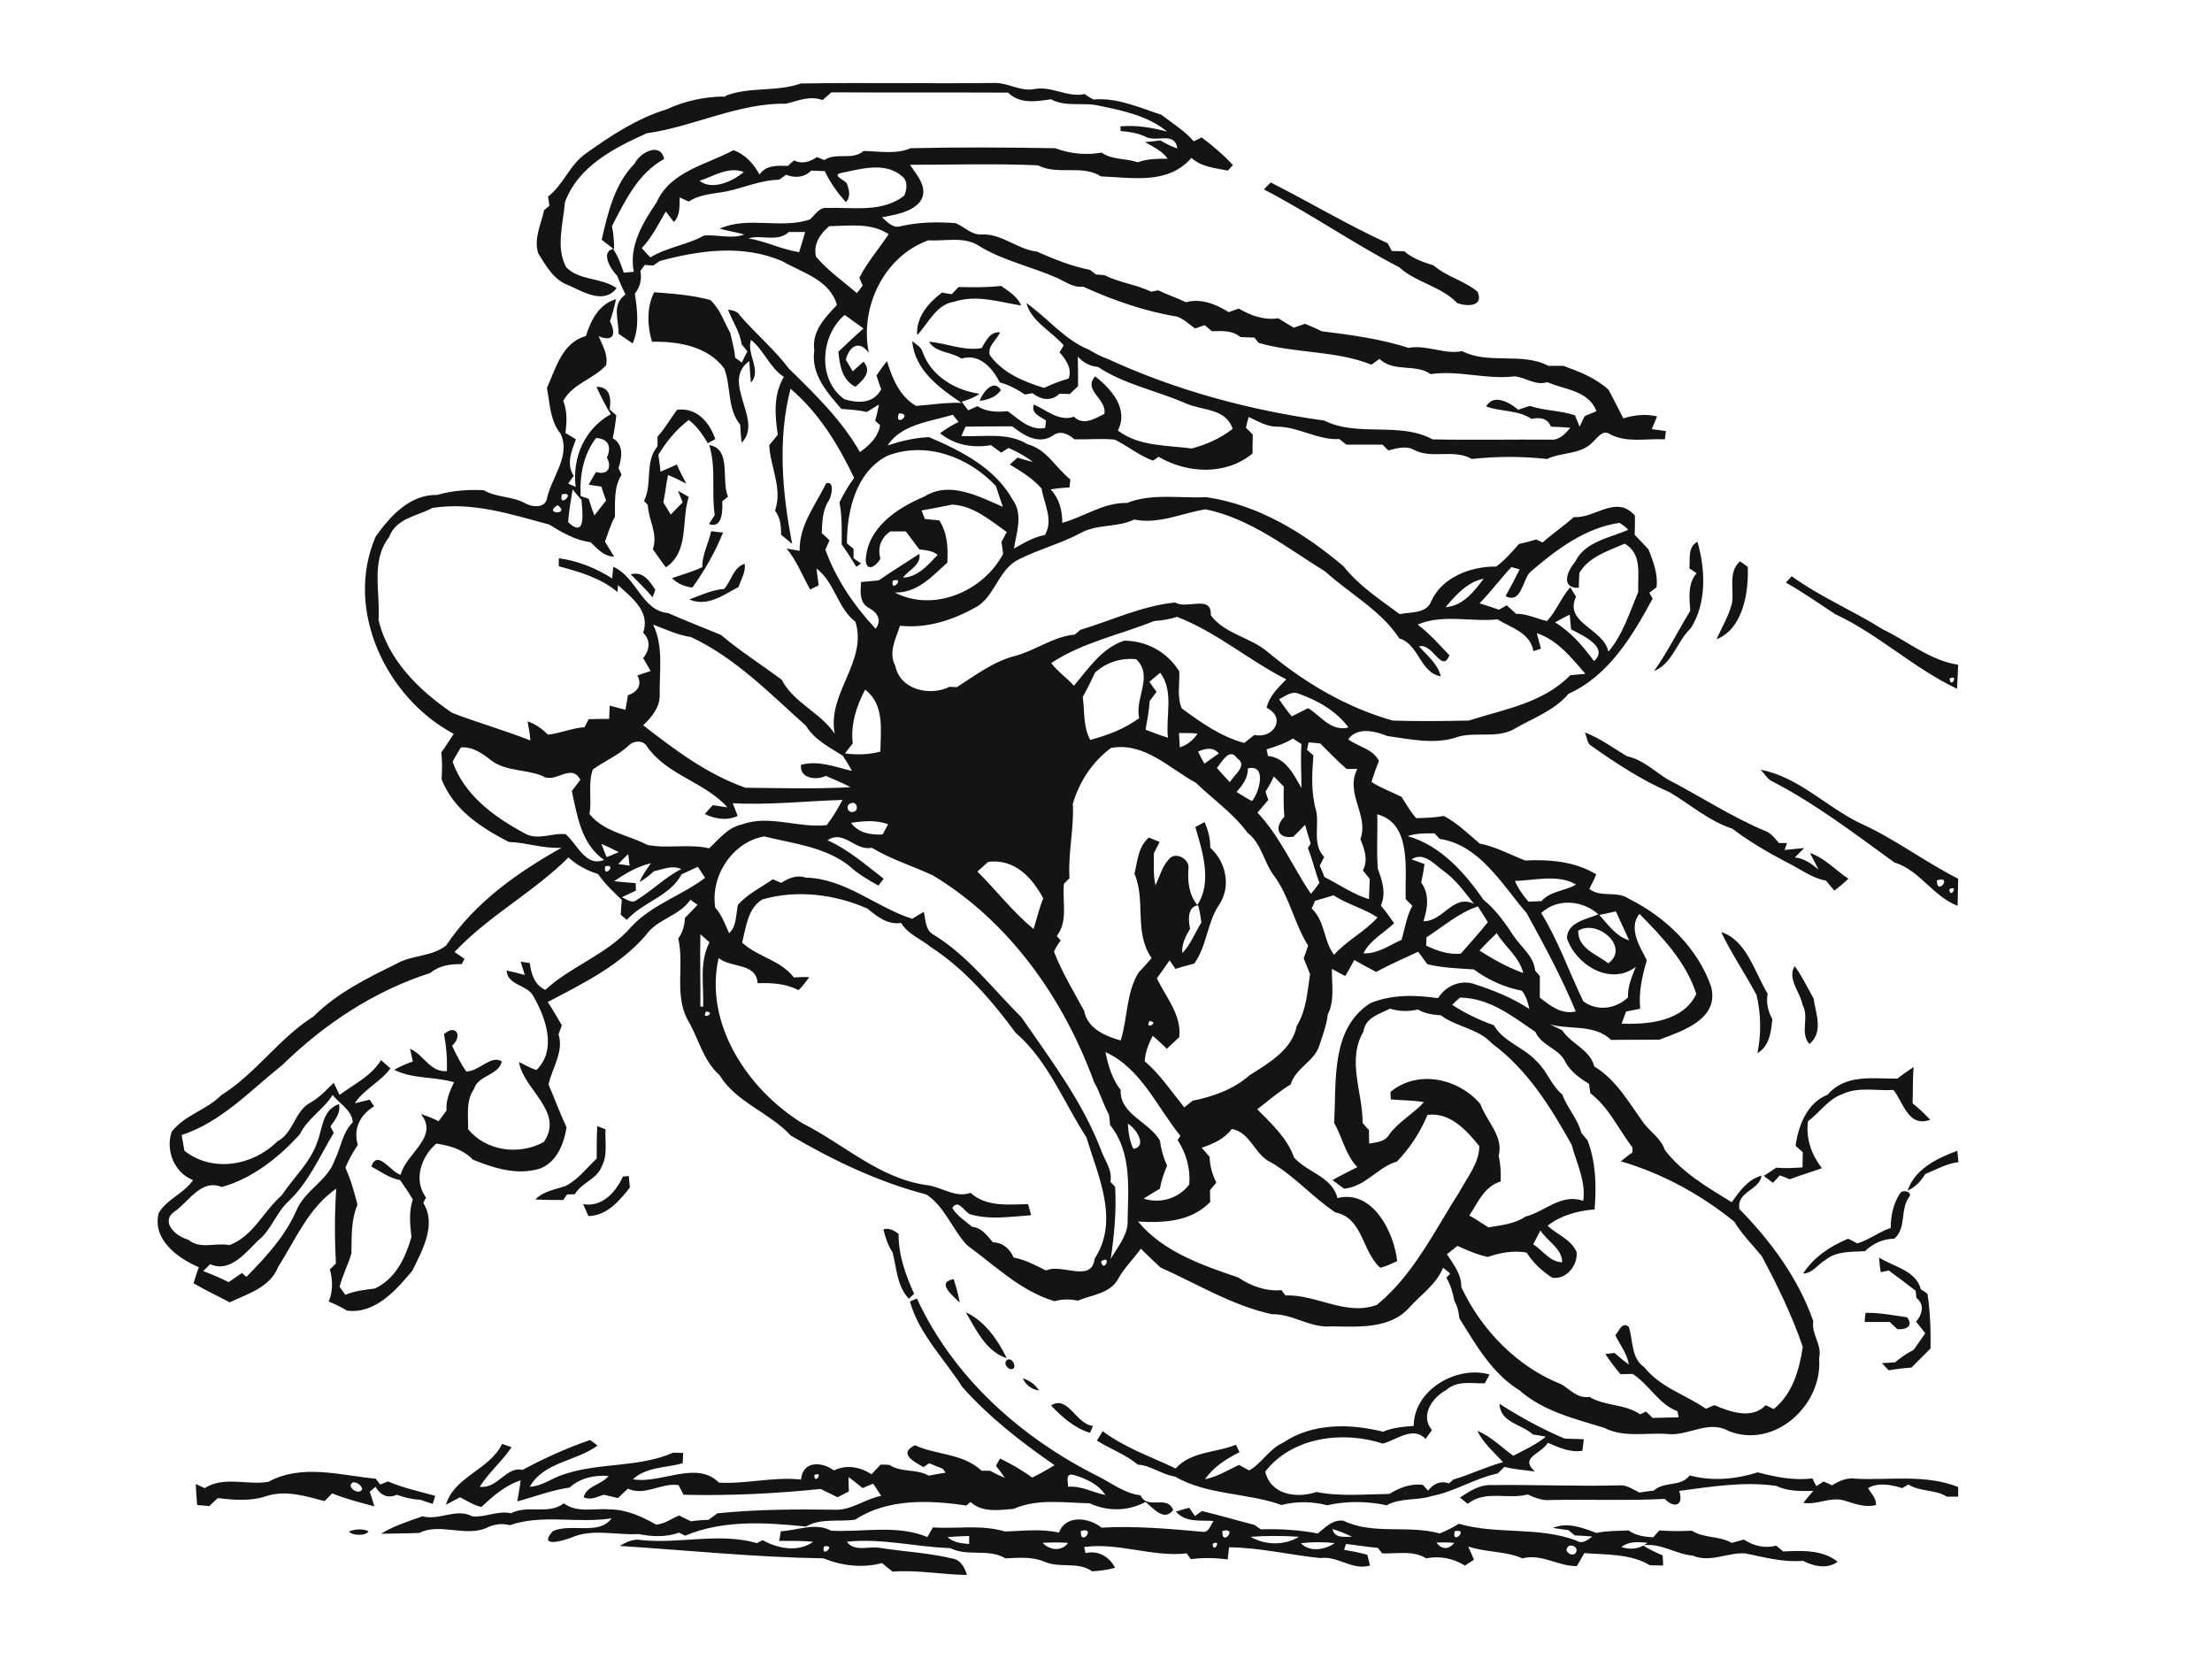 <?xml version="1.0" encoding="utf-8"?>
<!-- Generator: Adobe Illustrator 21.0.2, SVG Export Plug-In . SVG Version: 6.00 Build 0)  -->
<svg version="1.2" baseProfile="tiny" id="Layer_1" xmlns="http://www.w3.org/2000/svg" xmlns:xlink="http://www.w3.org/1999/xlink"
	 x="0px" y="0px" viewBox="0 0 800 600" overflow="scroll" xml:space="preserve">
<path fill="#141414" d="M126.2,553.9c2.1-0.9,5-1.1,7.1-0.1C132.3,555.6,127.4,555.4,126.2,553.9 M566.9,559.6c-1.3,1.7,1.8,3.6,3,2
	C571.2,559.7,568.1,558,566.9,559.6 M298,559.3C296.8,564,302.8,558.3,298,559.3 M470.5,558.1c3.1,3.4,8.7,2.4,12.2,0
	C478.6,557.6,474.5,557.7,470.5,558.1 M438.6,558.3C438.6,562.3,442.2,556.5,438.6,558.3 M377.1,558c2.5,2.7,6.9,3.2,9.2,0
	C383.2,557.8,380.2,557.8,377.1,558 M586.4,559.5c3.3,1.1,6.7,0.7,9.4-1.5C592.5,557.6,589.1,557.4,586.4,559.5 M519.5,557.9
	c2,2.6,4.4,2.6,6.5,0.1C523.8,557.8,521.7,557.8,519.5,557.9 M452.3,555.8c5.2,3.1,12.3,3.2,17.5,0
	C464,555.4,458.1,555.4,452.3,555.8 M342.7,555.9c2.1,2,5,2.3,7.8,2.5c0-0.7,0-2.2,0-2.9C347.9,555.6,345.3,555.7,342.7,555.9
	 M526.1,553.8C524.9,559.3,531.6,552.6,526.1,553.8 M481.9,553c0.8,3.5,4.4,2.7,7.1,2.8C486.7,554.7,484.3,553.7,481.9,553
	 M442.1,553.7C441.8,559.8,448,552.1,442.1,553.7 M390.9,553.7C390.6,559.8,396.8,552,390.9,553.7 M425.3,546.7
	c1.6-0.5,3.2-1,4.8-1.4c0.5,0.8,1.5,2.2,2.1,3c0.6-0.5,1.8-1.4,2.5-1.8c6.4,1.5,12.7,3.4,19,5c0.7,0.5,1.5,1.1,2.3,1.6
	c6.9-0.2,13.9,0.2,20.6,1.5c2.7-2.2,5.5-5.2,9.3-4.6c10.8,5.2,23.3,1.4,34.8,4.6c2.4-1,4.7-2.1,6.9-3.5c13.9,4,28.9,0.9,42.6,6.1
	c2.1,1.4,4-0.3,5.7-1.5c-2.1-0.2-4.3-0.3-6.4-0.4c-0.8-0.7-1.5-1.3-2.3-1.9c-1.4-0.2-4.2-0.6-5.6-0.8c5.2-2.2,10.8-0.1,15.7,1.8
	c3.9-0.8,7.8-0.7,11.7-0.9c2.6,1.9,5.8,2.3,8.9,2.5c0.7-0.8,1.5-1.7,2.2-2.5c3.9,0.3,7.8,0.3,11.8,0.1c4.4,2.8,9.9,1.8,14.4,4.4
	c1.4-0.4,2.9-0.8,4.4-1.2c3.5,2.3,7.6,3.3,11.7,2.2c0.8,0.7,1.7,1.4,2.5,2.1c6.8-0.3,14.1-0.7,19.7,3.7c-3.6,2.8-8.7,1.7-12.5-0.3
	c-7,0.6-14.1-1.3-20.9-2.7c-6.4-0.4-12.7,3.5-19,0.8c-6.2-0.5-11.6-4.7-18-3.7c2.2,1.4,4.6,2.6,7.1,3.6c0.1,1.2,0.2,2.5,0.2,3.7
	c-1.6,0-3.2-0.1-4.8-0.1c-6.9-4.2-15.8-3.8-23.7-4.4c-0.9,1.6-1.8,3.1-2.7,4.7c-6.8,0.1-12.7-4.6-19.7-2.8
	c-6.2-2.7-13.2-2.1-19.6-4.3c0.7,1.6,1.4,3.2,2.1,4.8c-1.1,0.7-2.2,1.4-3.3,2.1c-4.2-2.6-9.1-3.6-14-2.6c-4.8-3-10.6-1.6-15.9-1.8
	c-0.4-0.5-1.2-1.5-1.6-2c-3.9-0.3-7.6-1-11.5-1.4c-0.2,0.5-0.5,1.6-0.7,2.1c2.8,0.5,5.6,1,8.4,1.8c0.3,1.3,0.7,2.6,1,3.9
	c-6.5,1.9-11.6-3.6-17.9-2.7c-11-1.1-21.9-3.8-33.1-3.9c-0.2,1.5-0.3,3-0.5,4.4c-4.4-0.6-8.9-0.7-13.3-0.1c-0.4-0.5-1.1-1.5-1.5-2.1
	c-12.6,1.4-24.5-4-37.1-2.3c0.1,0.6,0.4,1.7,0.5,2.2c4.6-1.1,8.6,1.3,10.7,5.3c-2.7,0.8-5.5,1.1-8.3,1.3c-5.1-3.7-11.7-1-17.3-3.5
	c-4.5-1.9-9.3-1.4-14.1-1.2c-6-3.7-13.6-0.5-19.9-3.7c-12.5-0.4-24.9-3.7-37.4-2.3c2.7,3.8,8,1.5,11.9,2.2
	c8.8,1.4,17.8,1.8,26.4,3.9c2.9,0.5,4.3,3.3,5.1,5.9c-9-0.1-17.9-1.9-26.9-1.2c-1.3-1-2.6-2.1-3.8-3.1c-7.1,1.9-14.5,1-21.2-1.7
	c-24.6-0.4-49.1-2.9-73.7-4.5c2.4-1.4,5.1-2.7,8-2.1c13.8,1.4,28.2-2.8,41.7,1.1c0.7-0.4,1.3-0.7,2-1.1c5.5,3.1,12.9,4.5,18.3,0.6
	c-4.1-0.4-8.2-0.3-12.3-0.3c0.1-0.9,0.5-2.7,0.6-3.5c6-0.3,12.5-3.3,18.2-0.2c11.6,0.6,23.8-2.3,34.8,2.3c0.7-1.2,1.4-2.4,2-3.5
	c8.7,0.6,17.6-1.1,26.1,1.5c6.5-0.2,13-1.1,19.5,0.4c2.4-6.6,10.9-5.5,15.4-1.8c12.2-0.7,24.4,0.4,36.5,1.5c2.3,0.4,2.9-2.5,4-3.9
	C434.3,549.7,428.8,550.8,425.3,546.7 M611.1,533.6c8.1,2.2,16.7,1.4,24.6-1.1c6.5,1.7,13,3,19.8,2.2c0.3,0.7,1,2.1,1.4,2.8
	c0.7-0.4,2-1.3,2.6-1.7c1,0.4,2.1,0.9,3.1,1.4c2.6-1.7,5.5-2.9,8.7-2.4c12.3,0.6,25.1-1.7,36.9,3c0,1.2,0,2.4,0,3.5
	c-1.4,0-2.8,0-4.1,0c-4.2-2.7-9.6-1.7-13.9-4.4c-0.6,0.3-1.7,1-2.2,1.3c-4-1.2-8.6-2.2-12.4,0c1.1,1.9,3,3.6,2.9,6.1
	c-4.1,1.1-8-0.6-11.8-1.7c-4.9-1.3-9.6,1.8-14.5,0.9c1.2-1.5,2.4-2.9,3.6-4.3c-4.5,0.1-9.2,0.2-13.4-1.8
	c-11.8-1.7-23.5,0.3-35.1,1.8c1.8,5.3-1.8,6.5-5.2,2.9c-13.8,0.7-27.5,0.1-41.3,0.4c-2.9,0.3-5.7-0.8-8.3-2
	c-7.1,1.9-15.5-1.7-21.7,3.4c-0.9-0.8-1.9-1.6-2.8-2.3c3.4-2.2,7.1-4.7,11.3-4.5c15.5-0.2,31,0.5,46.5,0.1c2.6-0.2,4.8,1.5,7.1,2.6
	c1.7-0.3,3.5-0.5,5.2-0.7C601.9,535.6,607.9,537.9,611.1,533.6 M127.7,536.1c-2.9,1.5,2.3,5.1,3.3,2.4
	C130.7,537.2,129.2,536,127.7,536.1 M97.1,535.9c12.2-6.6,26.1-2.3,38.8-1.1c0.4,0.5,1.2,1.6,1.6,2.1c0.9-0.4,1.9-0.7,2.8-1.1
	c5.5,2.3,11.4,3.6,17.1,5.2c-0.2,0.7-0.7,2.2-0.9,2.9c-1.5-0.5-3-0.9-4.4-1.5c-2.9-0.1-5.8-0.8-8.6-1.8c-3.3,1.5-6,0.1-7.7-2.9
	c-0.5,0.5-1.6,1.4-2.1,1.8c0.6,1.7,1.2,3.5,1.7,5.3c-5.2-1.4-10.3-2.7-15.3-4.7c-0.9,0.9-1.8,1.9-2.7,2.8
	c-6.8-1.8-14.1-4.1-21.1-1.8c-5.6,1.9-11.7,1.4-17.5,0.7c-1,0.9-2.1,1.9-3.1,2.9c-1.1-0.1-3.3-0.3-4.4-0.4c-0.2-2.5-0.4-5.1-0.5-7.6
	c1.1,0.5,2.1,1,3.2,1.5C81.1,533.7,89.7,537.3,97.1,535.9 M380.1,508.3c6.2-3.9,9,6.8,15.2,7.4c-0.3,0.6-0.8,1.9-1.1,2.5
	C388.6,516.5,384.1,512.5,380.1,508.3 M369.9,498.5c2.4,0.7,4.5,2.2,5.9,4.4C373.1,502.5,371,500.9,369.9,498.5 M511.3,515.7
	c0-13,15.5-22,27.4-18.6c-0.4,0.8-1.3,2.4-1.7,3.2c-4.7,0.1-10.1-1.1-13.9,2.4c-5,2.6-9.7,9.3-5.2,14.5c-0.8,1.1-1.6,2.1-2.3,3.2
	c-4.6-4.8-10.5,0.4-15.5,1.7c-14.2-4.7-32.7-2.5-42.5,10.1c1.9,8.5,11.5,9.8,18.5,7.4c8.6,1.7,17.6,0.8,26.4,0.7
	c3.7-2.3,7.6-3.8,12.1-3.3c0.6,0.7,1.2,1.4,1.9,2.1c1.9-2.5,4.5-3.7,7.5-2.6c0.4-0.3,1.2-1,1.6-1.4c6.1-1.8,11.8-4.6,18-6.3
	c-3.3-3.6-7.1-6.8-9.3-11.3c5,2,8.7,5.9,13,9c4-2.1,8.2-4,11.8-6.9c-1.6-0.3-3.2-0.6-4.7-0.8c-4.1-3.8-11.8-4.2-12.1-11.1
	c7.5,4.8,15.3,9.1,23.6,12.6c2.3,0.1,4.6,0.1,6.9,0.2c-0.2,1.4-0.3,2.8-0.5,4.2c-4.5,0.7-8.5-1.2-12.5-2.9
	c-2.5,4.2-10.4,5.2-4.7,10.4c-3.7-0.6-7.4-0.7-11-1.7c-0.8,0.8-1.6,1.6-2.4,2.4c-8.3,1.7-15.6,6.6-24,8.2
	c-5.3,1.7-11.2,0.5-16.2,3.3c-7-1.5-14.5-1.6-21.5,0c-5.4-1.4-11.1-1.5-16.5-0.1c-12.6-4.5-26.8-3.5-38.6-10.3
	c-4.8-0.7-8.6-4-13.4-4.3c-4.4-3.7-9.9-5.6-14.8-8.7c0.7-1.1,1.4-2.2,2.1-3.4c8,6,17.4,9.2,26.4,13.5c5.6-6.3,14.5-5.6,21.8-8.6
	c0.3,0.7,1,2,1.3,2.7c-4.8,2.4-9.4,5.3-12.5,9.8c4.4-0.9,8.3-3.3,12.3-5.2c0.9,0.5,2.7,1.5,3.7,2c4.7-2.7,7.2-7.8,12.2-10
	c10.6-7.2,24.2-7,36.2-4C503.6,516.3,507.5,516,511.3,515.7 M364,492c1.6-1.4,3.6,1.5,2.6,2.9C365.1,496,362.7,493.5,364,492
	 M674.7,474.8c5-0.1,10,0.9,15,1.6c2.5,3.2-0.4,4.6-3.5,4.3c-0.9-0.9-1.9-1.7-2.8-2.6c-3,0-6,0-9,0
	C674.4,477,674.5,475.9,674.7,474.8 M349.3,474.6c6.8,3.1,11.6,10,14.8,16.6C356.6,488.8,353,480.9,349.3,474.6 M386.3,537.7
	c4.8-0.4,9,2.1,13.5,3c-2.6-4-7.2-6-11.6-7.3C385.2,532.7,386.3,535.9,386.3,537.7 M294.5,533.5
	C294.6,537.4,298.1,531.7,294.5,533.5 M329.1,470.7c0.6-0.3,1.9-0.8,2.5-1.1c13.2,28.6,37.7,50.4,65.5,64.3c5,2.5,9.6,6.2,15.4,6.9
	c2.5,5.5,9.5-0.4,11.8,5.3c-3.3,4.4-7.2-0.7-10-2.9c-6.4,3.4-13.6,3.5-20.2,0.5c-9.1-0.2-18.9-1.8-27.5,2
	c-5.2,0.4-11.3,1.5-15.6-2.5c-0.4,0.3-1.1,1-1.5,1.3c-13.3-2-28.5-2.6-40.2,5.1c-5.9,0.9-12.3-0.7-17.8,2.5
	c-14.6-1.5-29.9-2.5-43.7,3.3c-0.6-0.3-1.7-0.8-2.2-1.1c-4.7,1.7-9.8,1.5-14.7,0.5c-8.1,0.5-16.6-2.1-24.3,1.3
	c-3.9,1.5-12,3.5-6.6-2.4c6.8-2.9,16.7,1.7,21.2-4.6c-12.2,2-25-1.6-36.8,2.5c-3-0.8-6-0.3-8.7,1.1c-7.7,3.1-16.9-2-24,1.7
	c-4.6,0.2-9.3,0.2-13.9,0.3c4.7-2.9,9.9-4.5,15-6.3c6.2,1.6,12.1-3.1,18,0c4.7,0.5,9.2-2.2,14-1.1c6.1-3.2,13.5,0.7,19.1-3.6
	c4.9,3.6,11,1.7,16.6,2.2c6.1,0,11.7,2.6,16.8,5.5c3-0.2,5.6-2.2,8.3-3.3c1.4,0.7,2.9,1.4,4.3,2.1c2.1-0.3,4.2-0.5,6.3-0.5
	c1.1-0.8,2.2-1.6,3.3-2.4c13.9-1.4,27.9-1.5,41.9-1.3c6.3,0.5,11.3-3.9,17.3-5c-1-1.5-1.9-3-2.9-4.4c-1.3,0.5-2.6,1-3.8,1.6
	c-1.7-1.4-3.4-2.7-5.1-4c0,1.7,0,3.4,0.1,5.2c-1.4,0.7-2.7,1.4-4.1,2.1c-2-1-4.1-2-6.1-3c-16.5,1.7-33,2.5-49.6,2.1
	c-0.6-1.2-1.2-2.4-1.8-3.5c-6.4-0.9-12.1,4.1-18.3,1.3c-1.2,1.1-2.4,2.2-3.6,3.4c-1.7-0.4-3.4-0.8-5.1-1.2c-2.4,0.7-4.8,2.1-7.3,0.9
	c1-4.2,6.5-4.5,9-7.7c-5-0.4-10.3,0.7-14.1,4.2c-6.5,0.9-12.6,3.3-18.9,5c0.4-2.5,0.9-5.1,1.2-7.6c-5.6,1.8-10,5.7-14.2,9.6
	c-2.8-0.6-5.2-2.2-7.7-3.5c-1.7,0.9-3.4,1.8-5.1,2.7c2.9-10.2,15.7-12.5,20.3-22c1.1,0.4,2.3,0.8,3.4,1.2
	c-3.4,5.1-8.2,9.1-11.5,14.3c6.4,0.9,9.6-7.5,15.5-6.1c7.8-4.2,16-7.9,24.4-10.8c0.7,0.5,2.1,1.5,2.7,2c-7.6,5.7-19.5,5.9-24.5,14.9
	c4.7-0.2,8.3-3.4,12.7-4.6c12.7-4.2,26.8-2.3,39.1-7.7c0.9,0,2.8,0,3.7,0.1c-0.1,1.2-0.1,2.5-0.2,3.7c-6,1.7-13.2,1.3-18,5.8
	c10.1,1.8,23-7,31.1,1.2c9.9,0.6,19.6-2.2,29.7-1.1c0.6-6.8,7.4-6.6,11.9-3.3c4.5-2.2,9.5-1.3,13.6,1.4c1.1-1.2,2.2-2.4,3.3-3.5
	c0.8,0,2.4,0,3.2,0.1c4.3,2.9,9.8,1.3,14.2,3.9c2-0.4,4.1-0.8,6.1-1.1c-0.3-0.3-0.7-1-1-1.4c-1.6-0.6-3.3-1.3-4.9-2
	c-0.5,0.3-1.6,1-2.1,1.4c-3.6-2-9.2-5-3.1-7.9c7.9,3.6,17.4,2.9,24.1,9.2c0.8,0,2.2,0,3,0c1.7,0.9,3.5,1.8,5.4,2.6
	c-1-1.5-2.1-3-3.2-4.4c0.4-0.7,1.1-2,1.5-2.6c4.1,2,8,4.2,11.6,6.9c2.8-1.4,5.5-2.9,8.1-4.5c-12-8.3-23.6-17.3-33.3-28.2
	C341.4,491.3,332.3,482.3,329.1,470.7 M347.1,471.1c-2.3-2.3-8.8-7.3-2.2-8.5C345.8,465.4,346.6,468.2,347.1,471.1 M679.6,454.8
	c5.3,3.4,13.3,4.6,15.1,11.5c0.8,0.5,1.6,1,2.4,1.6c1,6.6,1.2,13.2,1.1,19.8c-2.3,2.3-4.6,4.6-6.9,6.9c-2.8,0.2-5.5,0.5-8.2,1
	c-0.8-0.9-1.7-1.7-2.5-2.6c1.6-0.1,3.2-0.2,4.8-0.3c2.1-1.8,4.3-3.3,6.7-4.5c1.4-2,2.8-4,4.2-6c-1.1-1.4-2.2-2.8-3.3-4.2
	c2.2-2.7,3.2-6.1,0.1-8.6c-0.1-0.6-0.2-1.9-0.3-2.6c-3.2-2.5-6.4-4.9-9.7-7.3c-1,0.2-2,0.4-2.9,0.6
	C679.9,458.4,679.7,456.6,679.6,454.8 M319.5,444.6c2.1-0.6,3.9,0.4,5.5,1.7c-0.1,7.5,2.5,14.8,5.6,21.6c-0.6,0.6-1.3,1.2-1.9,1.8
	c-4.3-4.5-4.4-11.1-5.9-16.8C321.1,450.4,320.2,447.5,319.5,444.6 M687.3,431.4c1.1-1.3,4.6-0.3,3.1,1.6c-3.3,4.6-0.8,11.1-5.3,15
	c-4,0-7.7,1.7-10.6,4.5c-4.8,0.3-10.2-0.1-14.2,3.1c-2.8,1.6-4.7,4.9-8.2,5c3.9-6,9.8-9.9,16.3-12.6c1.1,0.5,2.2,1.1,3.3,1.7
	c4.3-1.3,7.9-4.2,12.1-5.6C683.8,439.6,684.8,435.1,687.3,431.4 M225.3,425.5c0.5,0,1.6-0.1,2.1-0.2c0.1,1.4,0.3,2.8,0.4,4.2
	c-3.8,4.8-8.3,10.2-15,10.3c-0.6-1.4-1.3-2.9-1.9-4.3C217.7,436.7,222.7,431.2,225.3,425.5 M689.9,430.6c2.6-7.8,10.8-11.8,18-14.4
	c0.1,1,0.3,3,0.4,4.1c-4.3,0.5-8,2.7-12,4.3C694.8,427.1,692.7,429.4,689.9,430.6 M216,407.3c1,0.4,2,0.7,3,1.1
	c-0.3,4.5,0.9,9.3-1.4,13.5c-1.7,4.6-7.3,5.8-9.7,10c-0.7,0-2.1,0.1-2.8,0.1c-0.4,0.5-1.1,1.5-1.4,2c-3.4,0-6.7,0-10.1-0.2
	c2.9-3,7.2-3.6,11-4.9c4.5-2.3,7.6-6.5,11.2-9.9C215.8,415.2,215.8,411.3,216,407.3 M686.2,390.1c1.9-1.5,3.9-2.9,5.9-4.2
	c-0.4,4.3-0.2,8.7-0.4,13.1c2.3,1.9,4.4,3.8,6.4,6c-8,2.8-9.6-6.1-13.3-10.8c-6.2,0.4-12.9-1.3-18.7,1.6c-5,1.8-8,6.6-12.2,9.7
	c-0.9,6.3,1.3,12.1,5,17c-3.8,1.4-7.8,2.5-11.6,4c-1.2-0.5-2.4-1-3.6-1.4c-0.8,0.9-1.7,1.8-2.5,2.7c-1.1-0.9-2.2-1.7-3.3-2.5
	c1.5-1,3-2,4.5-3c3.2,0.3,6.3,0.1,9.5-0.1c0-1.8,0.1-3.7,0.1-5.5c-0.9-0.8-1.7-1.5-2.6-2.3c1-7.4,4.2-15.6,11.6-18.5
	C667.5,388.3,677.5,390.2,686.2,390.1 M651.9,363.4c-0.8-4.6-5.7-9.5-2.8-14c2.6,3.7,4.6,7.7,6.8,11.7c0.8,5.6,3.7,12.1-1.5,16.5
	C650.8,373.5,654.5,367.9,651.9,363.4 M622.5,337.1c9.2,2.9,12.1,14.6,16.8,22.3c-0.6,3.2,0.1,6.4,1.7,9.2c-0.5,4.6-1,9.7-5.4,12.3
	c1.4-6.9,1.3-14.1-0.3-21C631.2,352.2,626.1,344.7,622.5,337.1 M705,321.6C705.2,325.5,708.6,319.7,705,321.6 M700.5,318.4
	C700.4,324.3,706.5,316.5,700.5,318.4 M636.8,278.4c13.5,2.5,23.7,13.4,35.9,19.3c12.5,5.6,23.4,14,35.5,20.1
	c-0.1,3.3-0.1,6.5-0.2,9.8c-8.9-3.4-13.7-12.9-22.9-15.7c-14.5-10.5-28.7-21.4-44.7-29.6C638.9,281.3,638,279.6,636.8,278.4
	 M573.2,264.9c5.5,2.1,10.2,5.6,15.2,8.6c5.7,1.2,9.8,5.3,14.6,8.3c12,6.2,23.3,13.7,35.8,18.9c2,0.8,3.2,2.7,4.6,4.2
	c0.7,0,2.2,0,2.9,0c-0.2,0.6-0.7,1.9-0.9,2.5c2.4-0.2,4.7-0.5,7.1-0.7c-1.1,1.1-2.2,2.3-3.4,3.4c3.4,0.3,6.1,2.3,8.6,4.4
	c-1-2-2.1-4-3.1-6c5.4,1.8,9.2,6.2,13.9,9.3c-1.6,1.5-3.3,3-5.1,4.3c-1-1.2-2-2.4-3-3.6c-5.4-1-9.7-4.5-14.5-6.8
	c-6.7-3.5-13.3-7.4-19.4-12c-8.5-2.8-15.1-8.7-22.7-13.2c-10.2-4.4-19.4-10.5-28.5-16.9C574,268.7,573.9,266.5,573.2,264.9
	 M705.1,245.4C705.4,249.4,708.6,243.6,705.1,245.4 M645.9,210.7c0.5-0.6,1.6-1.7,2.1-2.3c10.3,7.5,22.2,12.4,32.9,19.2
	c9.1,4.3,17.1,11.3,27.3,12.8c-0.1,2.9-0.3,5.8-0.4,8.7c-15.7-7.4-28.4-19.7-44.1-27C657.9,218.3,652.1,214.2,645.9,210.7
	 M228.1,207.7c4.5-1.2,6.8,2.4,8.9,5.6c-0.2,0.7-0.7,2-1,2.7C233.6,213.1,230.8,210.5,228.1,207.7 M626.4,218.1
	c0.8-5.1-1.5-11.2,2.9-15.1c0.7,0.5,2.1,1.5,2.8,2c0.4,9.3-1.8,22.5-11.3,26.2C622.7,226.9,625.3,222.7,626.4,218.1 M261.9,213
	c2.6-2.9,3.3-7.8,7.4-9.1c0.5,3-1.3,5.6-2.2,8.4c-5.5,2.9-11.3,7.3-17.8,4.5C253.4,215.3,257.5,213.3,261.9,213 M611,205.6
	c0.3-3.5-0.7-7.7,2.9-9.7c2.9,10,3.4,22.2-2.4,31.3c-5,4.7-6.6,12.8-13.3,15.5c4.9-6.9,8.7-14.6,13.1-21.8c-0.3-4.7-1-9.8,2.3-13.6
	C612.9,206.8,611.6,206,611,205.6 M257.2,192.1c1.4,0.2,2.9,0.4,4.3,0.5c-2.8,7-6.7,13.8-11.1,19.9c-2.8-0.3-5.4-1.5-7.4-3.4
	c3.7-1.3,7.5-2.3,11-4C253.9,200.6,256.3,196.5,257.2,192.1 M256.5,161c8.2,1.2,4.2,12.7,6.8,18.6c-0.5,0.4-1.5,1.3-2.1,1.7
	c0.2,3.2,0.1,10.1-4.8,8.2c0.5-0.8,1.6-2.4,2.1-3.2C257.2,177.9,259.1,169.3,256.5,161 M244.9,148.2c7.1-0.9,11.7,4.5,13.8,10.6
	c-0.7,0.4-2,1.1-2.7,1.5c-1.9-3.1-3.9-6.2-6.9-8.4c-4.5,3.4-8.1,7.8-11,12.6c0.3,2,0.6,4.1,0.8,6.1c2-0.9,3.9-1.7,5.9-2.6
	c1,2.4,2.2,4.6,3.4,6.9c-2.2-1.1-4.3-2.2-6.6-3.1c-0.7,3.3-1,6.6-1.7,9.9c0.9,1.5,1.8,2.9,2.7,4.4c1.4-1.5,2.8-2.9,4.3-4.4
	c-0.6-1.4-1.1-2.8-1.7-4.2c1.3,0.7,2.6,1.5,3.9,2.2c-2.8,8.4,0.3,19.8-8.3,25.5c-1.6-2.2-3.2-4.4-4.7-6.6c2-5.5-1.6-10.5-1.8-15.9
	c-0.3-0.4-1-1.2-1.4-1.5c3.2-6.3,0.1-14,4.9-19.8c0-1.2,0-2.3,0-3.5C240.6,154.9,242.5,151.3,244.9,148.2 M354.3,145
	c1-2.9,5-8.3,7.7-3.9C360.2,143.7,357.2,144.6,354.3,145 M344.2,106.4c0.8-0.9,1.7-1.7,2.5-2.6c5.1,0.1,10.3,0.2,15.4-0.4
	c2.7,2,5.9,3.8,7.2,7.1c-8-1.3-16.1-4-24.1-1.4c-6.7,1-9.3,7.7-13.5,12.1c-0.4-6.6,4.1-11.7,9-15.4
	C341.5,106,343.3,106.3,344.2,106.4 M459.6,66c14.2,7.2,27.9,15.4,42.3,22c0.5,0.9,1,1.8,1.5,2.8c1.5,0,3,0,4.5,0.1
	c3,2.6,6.8,3.9,10.6,5.1c4.7,4.1,11.1,5.5,15.9,9.5c2.3,5.5-3.9,5.4-7.4,4.1c-5.8-6.1-14.7-7.3-20.9-12.9
	c-16.7-8.7-32.2-19.5-49-28.2C457.9,67.6,458.8,66.8,459.6,66 M229.5,59.2c1.8-3.9,9.3-8.1,10.7-1.7c-9.5,5.2-14.1,15.1-18.9,24.3
	c0.6,2.7,0.8,5.5,0.8,8.4c-1.5-1.2-3-2.3-4.5-3.5C219.9,76.9,222.2,66.6,229.5,59.2 M398.2,456.2
	C399.1,460.8,402.4,453.5,398.2,456.2 M554.5,450c3.5,2.2,6.1,6.5,10.5,6.5c-0.1-5-5.4-7.6-7.9-11.5
	C556.3,446.7,555.4,448.3,554.5,450 M407.9,406.4c0.2,3.1,0.6,6.3,2,9.1C415.2,414.6,410.7,407.9,407.9,406.4 M108.4,410.3
	c-7.7,8.4-17.1,15.9-28.2,19c-7.6-3.1-11.9,5.5-17.4,9.1c-4.8,3.8,1.1,8.9,5.2,9.9c4.4,3.7,9.9,1,15,2c8.6-3.2,12.3-12.3,18.9-18
	c4.2-6.4,10.2-11.7,12.8-19.1c2-5.1,1.8-11.8,7.9-13.9c0.7,3.2-1.4,5.7-3.1,8.1c0.4,0.8,0.8,1.5,1.2,2.3c-5.1,8.5-9.1,18-16.5,24.9
	c-4.4,4.1-6.1,10.3-10.9,14.1c-4.5,4.4-10.1,11.7-17.3,8.5c-0.8,0.8-1.6,1.7-2.5,2.5c3.2,1.2,6.2,2.5,9.2,4c1.6-1.1,3.2-2.2,4.8-3.3
	c0.4,0.3,1.2,1.1,1.6,1.4c7.1-7.2,14-14.7,18.1-24c3-7.3,11.2-10.7,13.8-18.1c2.3-4.6,2.8-10.1,6.6-13.8c-0.4-4.6-4.8-6.6-7.3-9.9
	C117,401.3,111.2,404.5,108.4,410.3 M399.8,380.5c1,4.9,2.4,9.7,5.5,13.7c-0.4,8.8,10.2,11.4,14.2,18.3c0.4,3.2,1.3,6.2,2.6,9.1
	c-1.2,2.7-2.1,5.4-2.6,8.3c-2,1.2-4,2.4-5.9,3.6c6.1,1.9,12.6,0,16.5-5.1c0.5-5.7-1.1-11.3-4.2-16.1c0.2-0.4,0.8-1.1,1-1.5
	C418.4,400.3,412.6,386.3,399.8,380.5 M415.7,369.3C413.8,372.8,419.7,369.6,415.7,369.3 M255.4,365.8
	C253.3,369.2,259.3,366.3,255.4,365.8 M493.1,373.1c-6.1,10.4-0.2,22.1-0.3,33c0.7,0.9,1.5,1.7,2.3,2.6c0,1.6,0,3.3,0.1,4.9
	c2.6-0.5,5.6-0.6,7.1-3.1c3.4-4.8,8.8-7.6,12.7-11.9c-4-0.7-8-0.6-12-1c0-0.7-0.1-2-0.1-2.7c9.9-8.2,24.6-4.9,32.5,4.4
	c2.2,6.2,8.5,11.7,6.6,18.7c0.7,3,0.9,6.2,0.7,9.3c-6,1.9-8.1,7.5-11.3,12.3c2.3,1.3,4.6,2.8,6.9,4.3c4.6-0.8,9.4-1.2,13.4-3.9
	c7.1-1.8,12.9-8.5,20.9-5.7c1-7.1-2.4-13.6-4.2-20.3c-7.6-13.6-16-27.2-28.8-36.6c-5-5.5-12.8-5.9-18.5-10.2
	c-2.9-0.2-5.8-0.6-8.3-2.1c-3.3,0.8-6.8,0.7-10.1-0.3C498.8,366.8,493.8,368,493.1,373.1 M528,360.8c-0.7,0.6-2.1,1.9-2.8,2.6
	c4.7,3.1,9.8,5.5,15.1,7.4c3.5,6.1,10.8,7.9,15.4,13c3.8,3.5,5.3,8.7,9.3,12c1.8,4.9,5.6,8.8,6.9,13.9c0.8,0.9,1.5,1.9,2.3,2.8
	c3,8,3.2,16.5,2.5,24.9c-6.1,0.5-12.1,2.1-17,5.9c3.4,3.2,8.5,4.9,10.5,9.5c0.5,4.8-3.7,10.1-8.8,9.3c-3.8-2.4-6.9-5.4-9.3-9.1
	c-4.7-0.8-9.5,0-14,1.6c-3.8-0.8-7.4-2.4-11-4c-1.3,1-2.5,2-3.8,3c2.4,3.7,5.3,7.3,5.2,11.9c7.3,15.6,20.3,28.9,36.3,35.2
	c3.1,1.9,5.9,5.2,10,4.5c5.7,3.4,12.8,2.5,18.4,6.3c0.5-0.3,1.6-0.7,2.1-1c0.8,0.8,1.6,1.5,2.4,2.3c3.1-0.1,6.2-0.1,9.4-0.2
	c-0.1-0.5-0.3-1.6-0.4-2.2c-6.8-2.5-10.2-9.6-16.2-13.5c-1.5,0-3,0.1-4.4,0.1c-2-2.3-3.8-4.7-5.5-7.3c0.8-0.1,2.5-0.3,3.3-0.4
	c1.7,1.5,3.4,2.9,5.2,4.2c-0.6-3.9-3.2-7.1-4.9-10.6c1.4-1.5,2.4-5.1,4.9-3c1.6,4.9,0.7,11.2,5.6,14.6c5.8,7.3,14.9,9.9,22.3,15
	c1-0.5,2-0.9,3-1.3c5.8,2.4,13.5,5.3,18.6,0c1,0.5,1.9,0.9,2.9,1.4c6.8-5.5,9.3-14.3,10.5-22.5c-3.9-11.4-9.2-22.3-14.9-32.9
	c-3.4-4.1-7.1-7.8-9.9-12.4c-12.1-9.8-26-17.4-41-21.8c1.4-1.1,2.7-2.2,4.2-3.2c0-0.4,0-1.3,0-1.8c-5-6.5-8.5-14.5-15.2-19.6
	c-0.2-1.1-0.4-2.3-0.5-3.4c-3.3-2-6.6-4.4-8.5-7.8c-2.2-5-8.7-5.9-10.9-11C546.9,367.5,538.7,360.9,528,360.8 M497.7,351.5
	c-2.7-1.4-5.3-2.8-7.9-4.3c-1.1,2-2.1,3.9-3.3,5.8c-1.6-0.9-3.2-1.7-4.8-2.6c-0.1,5.5,1.1,11.4-1.5,16.5c-0.4,3.9-1.9,7.6-3.1,11.4
	c-1.9,5.7-8.6,8-10.3,13.9c-4.3,2.6-8.1,5.9-12.1,9c5.1,5.1,10.9,10.5,13.3,17.4c4.8,5.5,13.8,6.9,15.7,14.7
	c12.7-3.2,20.5,12.3,21.6,22.8c-2,0.9-3.9,1.9-6.1,2.4c-6.7-5.9-6.2-18-16.2-20c-8.2-5.4-14.7-13.1-23.3-18.1
	c-6-2.7-7.3-10.8-14.2-12.1c-2.7,3.6-6.7,5.4-10.9,6.8c1,1.1,1.9,2.2,2.9,3.3c0,3.3,1,6.4,2.4,9.3c-0.8,0.9-1.5,1.8-2.3,2.8
	c0,1.4,0.1,2.8,0.1,4.2c-7,7.2-16.8,7.6-26.1,7.1c9,10.9,23.2,15.8,36.2,20.2c4.6,3.1,10,5.1,15.7,4.6c0.3,0.5,1,1.5,1.4,1.9
	c11.2-0.4,22,7.6,33.1,3.4c13.4-11,20.9-27,30.1-41.3c2.7-5.1,6.9-10,6.9-16.1c-4.6-5.7-10.5-12.3-18.7-11.3
	c-2.7,6.3-6.3,12-11.1,16.9c-7,2-11.3,9.1-19.1,9.8c-1.4-1-2.8-2.1-4.2-3.1c2.9-1.7,6-3.1,9-4.7c-4.3-4.4-5.4-10.8-8.4-16
	c0.9-14.9-1.4-34,13.1-43.3c7.8-3.2,16.3-3,24.5-1.8c2.7-4.5,8.4-6.9,13.4-5c6.8,2.2,13.5,4.9,19.6,8.9c-0.5-2.4-1.2-4.7-2.7-6.6
	c-6.3-1.2-12.2-3.9-17.4-7.7c-5.6-0.4-11.3-0.5-16.8-1.9c-1.1-1.5-2.2-3-3.3-4.5C507.8,346.6,502.7,348.8,497.7,351.5 M253.3,364
	c0.3,0,0.8,0.1,1,0.1c0.3-7.8-1.5-16,2.3-23.3c-0.8-0.7-2.4-2.2-3.3-2.9C253.1,346.7,253.4,355.3,253.3,364 M535.1,343.8
	c5,3.2,10.2,6.1,15.8,8.1c-1.4-5.8-6.6-9.5-9.6-14.4C539.2,339.5,537.1,341.6,535.1,343.8 M570.8,336.6c-0.2,6.4,6.6,8.5,10.9,11.8
	C589.6,342.5,577.7,332.3,570.8,336.6 M595.6,347.3c-1.7,5.7-3,11.5-2.4,17.5c-1.7,0.4-3.4,0.7-5.1,1c-0.5,1.5-1.1,2.9-1.6,4.4
	c9.7,0.4,22.2-0.8,27-10.7c-3.7-11.6-12.3-20.6-20.6-29C588.8,335.8,593.1,342.4,595.6,347.3 M578.4,330.9c3.2,3.5,6,7.7,10.8,9.2
	c-1.6-3.5-3.2-7-4.8-10.5C582.4,330.1,580.4,330.5,578.4,330.9 M515.9,339c0,1-0.1,2-0.1,3c3.9,1.9,8.1,3.3,12.5,2.9
	c3.3-3.8,6.7-7.4,9.8-11.4c-1.2-1.9-2.4-3.8-3.6-5.7C527.4,330.2,522,335.1,515.9,339 M430.4,335.9c-1.6,2.7-3.1,5.6-2.8,8.8
	c3.1-3.2,4.6-7.4,6.9-11.1c-0.3-2.1-0.6-4.2-1.2-6.2C429.3,328,429.8,333,430.4,335.9 M557.4,330.2c6.2,10.1,10.1,21.3,15.2,31.9
	c5,3.8,11.8,2.8,16.2-1.4c-0.2-3.9,1.4-7.5,2.8-11c-9.3,7-21.7-0.8-24.9-10.4c0.1-5.7,7.1-6.9,11.4-8.6
	C572.4,325.6,563.3,324.7,557.4,330.2 M475.6,325.8c-0.3,0.7-0.9,2.1-1.2,2.8c4.9,4.5,4.2,11.7,8.1,16.7c4.6-5.2,11.1-8.3,15.7-13.5
	c-5-3.3-10.9-4.7-15.9-8C480.1,324.5,477.9,325.1,475.6,325.8 M275.7,325.3c-5.3,3.2-5.9,10.1-7.3,15.6c5.6,5.2,13.9,6.3,18.7,12.6
	c1.9-0.1,3.7-0.2,5.6-0.1c-1.2,1.6-2.4,3.3-3.9,4.7c-4.6-2.4-9.7-2.7-14.8-2.5c-0.5-7.5-9.5-5.4-14.1-9.1
	c-5.4,23.7,10.6,47.7,30.4,59.8c14.9,7.5,27.7,19.9,44.8,22.3c5.4,0.6,10.4,4.8,15.9,2.8c5.8,5.2,13.6,4.2,20.8,4.1
	c0.4,1.3,0.8,2.7,1.1,4c-7.4,0.5-15,1.8-22.2-0.4c-2.1-1.1-4.2-5.6-6.3-2.2c1.8,2.9,4.7,4.7,7.2,6.8c3.5,0.3,5.4,3.2,7.5,5.6
	c3.6,0.1,6.1,2.3,7.5,5.5c4.2,0.8,8,2.8,11.7,4.7c5.6-2.7,16.5,4.7,17.6-4.3c9-13.8,1.3-29.7-3-43.9c-8.2-12.6-13.8-27.6-25.6-37.8
	c-8.6-11.7-18.5-23.1-30.8-31.1c-3.6-2.9-8.1-4.5-10.6-8.6c-5,0.7-8.6-2.3-12.2-5.2C302,323.4,288.1,321.7,275.7,325.3 M547.9,318.6
	c1.2,2.8,2.9,5.2,4.9,7.5c1.6-0.1,3.1-0.1,4.7-0.2c3.2-3.7,8.5-3.6,12.5-6C563.6,316.1,555.1,318.4,547.9,318.6 M218.9,313.3
	C217.9,318.1,223.6,312.3,218.9,313.3 M353.5,315.2c6.8,6.8,12.8,14.6,20.3,20.8c1.2-3.7,2-7.5,3.5-11.1
	c-4.1-7.7-10.5-14.4-19.9-13.2C356.1,312.9,354.8,314,353.5,315.2 M222.1,318.7c2.6,0.3,5.2,0.5,7.8,0.7c0,0.7,0.1,2,0.1,2.7
	c-1.7,0.8-3.4,1.6-5.1,2.4c1.7,0.7,3.7,2.5,5.5,0.9c5.6-3.4,10.1-8.1,16-11.1c-3.3-1.5-6.6,0.1-9.9,0.8c-1.6,1.5-3.3,2.8-5.2,3.9
	c1-2.5,2.6-4.6,4.1-6.8C230.6,313.3,226.2,315.9,222.1,318.7 M164.4,344.3c1.2,0.8,2.4,1.7,3.6,2.5c-0.3,0.5-0.8,1.4-1,1.9
	c-4.1-0.1-8.2,0.5-11.4,3.2c-20.1,6.4-38.4,18.5-53.4,33.2c-11.6,9.2-22.1,20.7-36.5,25.4c0.3,1.9,0.7,3.8,1,5.7
	c10.2,8,24.8,5.4,33.6-3.4c6-3.1,6.2-11.1,12.1-14.1c3.2-1.8,5.7-4.6,8.3-7.1c0.7,1.5,1.4,2.9,2.1,4.4c5.2-3.9,11.5-6.8,15-12.6
	c1.1,1,2.3,2,3.4,3c-3.6,4.9-9.5,7.5-12.9,12.6c1.8-0.4,3.6-0.8,5.4-1.3c0.4,0.6,1.2,1.8,1.6,2.4c-5.1,3.2-7.6,8-5.9,14
	c-1.8,2.6-3.3,5.4-4.5,8.2c2,4.3,3.2,8.9,4.4,13.4c-2.4,5.6-2.1,11.6-2.2,17.6c-1.2,4.1-3.2,7.9-4.3,12.1c0.7,0.9,1.4,1.9,2.1,2.9
	c3.4-1.5,7.1-1.8,10.7-2.3c7.5-3.5,11-11.1,13.2-18.6c-0.5-4.5-1-9.2,0.5-13.6c-1.4-2.4-3-4.7-4.6-7c-3.9-0.7-7-3.1-10.4-4.9
	c2.2-6.4,6.9,1.9,10.6,3c1.9-7.8,14.1-13.7,7.3-22c2.2,0.7,4.3,1.5,6.4,2.6c1-1.3,2-2.6,2.9-3.9c-0.3-3.7,1.2-7,2.7-10.2
	c-7.1-2.1-15-1.1-21.6-4.5c2.1-1.2,4.4-2.2,6.7-3c-0.3-1.5-0.7-3.1-1-4.6c5,2.1,7.1,8.5,13.3,8.1c0.2-4.5-0.2-9-1-13.4
	c4.4-3.9,6.8,0.8,2.9,4.2c1.5,3.2,3.1,6.4,5.1,9.3c4.6,0.1,9-6.2,12.9-3.6c-1.2,5.1-8.6,4.9-10.1,10c-3,4.3-2,9.6-2.1,14.5
	c6.6,8,18.5,9.5,27.4,4.6c7.5-11-7.4-18.9-9-28.9c2.1,1,4.1,2.2,6.3,2.9c7.6-7.4,3.3-19.1-1.2-26.9c-2.4-4.1-9.2-3.7-9.6-9.1
	c2.2,0.5,4.4,1,6.6,1.6c-0.5-1.6-1-3.2-1.5-4.8c0.8,0.1,2.5,0.4,3.3,0.5c0.5,3.9,1.7,7.9,5.6,9.7c9.6-8.8,22.6-12.9,31.1-22.8
	c7.4-8,18.2-11.3,26.7-17.7c-0.9-1.3-1.7-2.7-2.6-4c-2,0.9-3.9,1.8-5.9,2.7c-4.1,7.9-14,10-19.8,16.5c-0.5-0.5-1.7-1.4-2.2-1.9
	c0.1-1.8,0.2-3.5,0.4-5.3c-3.1-3-6.2-5.9-8.6-9.4c-3.9-1.2-7.7-3.2-10.7-6C193,322.7,176.8,331.1,164.4,344.3 M510.5,310.8
	c1.2,0.4,3.5,1.3,4.7,1.7c-0.3,2.3-0.7,4.5-1.2,6.7c3.1,4.2,2.3,9.4,0.8,14c7.3,0,10.7-10,18.3-6.3c-3.4-4.2-6.5-8.7-11-11.9
	C518.7,312.6,515,307.9,510.5,310.8 M223.6,312.5c1,0.1,3.1,0.4,4.1,0.6c-0.1-1-0.4-3.2-0.5-4.2C226,310,224.8,311.2,223.6,312.5
	 M217.5,305.2c0.6,1.6,1.2,3.2,1.9,4.8c1.5-0.6,2.9-1.2,4.4-1.8C221.7,307.1,219.6,306.1,217.5,305.2 M258.7,328.3
	c2.4,2.6,3.5,6,5,9.2c2.8-2.5,2.4-6.9,3.2-10.3c3.5-3.9,8.3-6.2,12.6-9.2c1,0.4,2,0.9,3,1.3c2.7-1.7,5.7-3,8.9-1.9
	c14.3,0.3,25.4,10.7,38.5,14.9c1.4-0.9,2.8-1.7,4.2-2.5c0.7,2.8,0.5,6.4,3.3,8.1c12.7,7.7,21.6,19.7,32,30
	c10.5,15.2,21.8,30.1,28.6,47.5c1.3,4,4.4,7.5,3.6,12c0.4,0.5,1.3,1.4,1.7,1.8c0.5,8.8-0.3,17.5-1.6,26.1c2.3-4,5.6-7.8,6.1-12.5
	c0.1-12.2,1.9-25.6-6.3-35.9c-0.1-1.2-0.3-2.5-0.4-3.7c-2.1-3.8-3.2-8-5.4-11.8c-11-30.2-30.5-58-58.3-74.8
	c-7.3-3.4-15.2-5.8-22.1-10c-6,1.3-10.2-6.7-16-2.7c7.6,3.4,13.8,8.9,20.3,13.9c-0.5,0.6-1.5,1.9-1.9,2.5c-3.7-2.1-7.4-4.2-10.5-7.1
	c-8.9-7-20.4-8.1-30.8-10.7C264.9,304.5,256.8,316.9,258.7,328.3 M509.1,302.4c12,3.4,20.6,13.2,27.5,23.1
	c4.5,3.6,7.8,8.4,10.9,13.1c2.7,4,7.2,7.2,7.7,12.4c0.4,0.5,1.3,1.5,1.7,2c0,2.6,0,5.2,0,7.8c3.8,3,7.9,6.2,13,5
	c-5.1-12.3-11.4-24-17.8-35.6c-8.9-10.3-16.9-24.6-31.4-26.8c-0.5-0.5-1.4-1.5-1.9-2C515.5,301.4,512.2,301.3,509.1,302.4
	 M307.8,297.6c2.7,3.7,7.1,4.4,11.4,4.2c0.5-0.9,1.5-2.8,2-3.7C316.9,296.5,312.2,296.9,307.8,297.6 M498.1,294.5
	c0.2,6.6-0.3,13.1,0.2,19.7c1.6,4.3,3.1,8.8,1.1,13.3c1.7,2,3.3,4.2,4.8,6.4c-3.8,3.6-8.7,6.1-11.1,10.9c5.1,0.2,9.3-2.9,13.8-4.9
	c1.2-4.1,1.8-8.5,3.9-12.3c-0.8-0.8-1.6-1.6-2.4-2.4C508,315.1,510.9,297.9,498.1,294.5 M307.8,290.5c-2.2,0.5-1.3,3.8,0.9,3.1
	C310.8,293.2,309.9,289.6,307.8,290.5 M457.7,286.3c0.3,1,0.6,2,1,3c-1.3,1.5-2.6,3.1-3.9,4.6c8.1,8.6,12.8,19.7,19.3,29.4
	c1.1-1.3,2.1-2.6,3.1-4c-1.6-4.1-2.5-8.5-4.2-12.6c0.3-0.4,0.8-1.2,1-1.7c-0.7-2.2-1.4-4.5-2-6.7c-1.4,1.4-2.8,2.9-4.2,4.3
	c-5.8,1-7-3.5-3.3-7.2c-0.3-3.6-0.3-7.3-0.2-10.9c-1.2-1.2-2.4-2.5-3.6-3.7C459.8,282.8,458.8,284.6,457.7,286.3 M451.3,277.9
	c0.1,3.4-1.9,6.1-4.1,8.5c1.8,1.1,3.6,2.3,5.6,3.3C455.5,286.5,458.3,276.3,451.3,277.9 M440.1,277.7c1.5,1.8,3.1,3.5,4.7,5.2
	c1.4-2.6,6.6-6,2.7-8.6C444.6,270.1,442,275.6,440.1,277.7 M433.3,271.8c0.7,1.5,1.5,3,2.3,4.4c1.7-1.2,3.4-2.5,5.2-3.7
	C438.7,270,435.9,270.7,433.3,271.8 M401.8,270.5c-6.8,5.1-11.4,12.1-13.8,20.2c0.5,9-1.8,17.9-1.2,26.9c-0.5,0.5-1.5,1.5-2,2
	c-0.7,6.3,1.6,13.6-2.6,18.9c0.3,0.4,1,1.2,1.4,1.6c-0.9,1.3-1.8,2.6-2.4,4.1c2.9,7.5,7.1,14.4,10.9,21.4c1.2,6.4,7.6,9.1,13.2,10.7
	c2.6-8.2,1.9-17.1,6.5-24.6c1.6-1.7,3.2-3.4,4.7-5.2c-6.5-9.3-2-20.6-6.2-30.5c1.1-4.6,1.3-9.7,5.2-13.1c1,0.4,2.9,1.2,3.9,1.6
	c-0.7,1.4-1.4,2.7-2.1,4.1c0.1,3.9-0.3,7.8,0.6,11.6c1.5-3.2,2.4-6.8,4.8-9.4c2.3-3.1,7.8-0.1,7.1,3.5c-0.3,4.6,0.2,9.3,3.2,13
	c5.5-8.1,1.9-19.4-0.7-28.2c1.1-0.6,2.3-1.2,3.4-1.8c1.2,3,2.1,6.1,2,9.3c5.7,5.1,7.6,13.9,3.3,20.5c-4.5,6.5-4.4,14.9-9.1,21.4
	c-2.3,0.6-4.5,1.2-6.8,1.9c-0.7-1-1.4-2.1-2.1-3.1c-1.5,2.2-3,4.4-4.6,6.5c3.2,6.8,9,13.2,8.1,21.3c-1.5,1.4-3,2.8-4.5,4.2
	c-1.7-1.6-3.3-3.2-5.1-4.7c-1.5,2.9-2.7,5.9-2.9,9.2c5.6,4.8,9.7,11,14.3,16.7c1-0.8,2-1.6,3-2.4c7.4-1.5,14.8-4.1,20.6-9.2
	c6.9-4.4,15.4-9.2,17.1-17.9c3.5-5.7,3.8-12.3,4.8-18.7c-0.8-1.9-1.5-3.8-2.3-5.7c0.5-1.5,1.1-3,1.6-4.6
	c-4.9-7.8-6.6-17.1-11.9-24.7c-4.1-5-4.7-12-10-16.1c-5.2-7.1-12.5-12.1-18.7-18.1C422.9,277.9,413.9,268.3,401.8,270.5
	 M166.7,270.3c-1,1.7-2.1,3.4-3,5.2c4.2,12.1,15.1,20,25.9,25.8c4.7,2.9,10-0.2,15,0.4c4.2,3.6,7.2,12,13.9,9.3
	c-8.3-5.7-9.7-15.9-11.7-24.9c1-1.4,2.1-2.7,3.1-4.1c-3.4-6.3-9.1,1.7-13.8-1.4c-5.9-2.4-12.9-1.6-18.2-5.4
	C174.6,272.6,171.1,270,166.7,270.3 M473.3,268.5c-0.2,0.7-0.5,2-0.6,2.7c0.6,0.5,1.8,1.5,2.3,2c-0.5,6.7-0.9,13.5,1,20
	c1.2,5.6-1.5,12.2,2.9,16.7c-0.5,1.1-1.1,2.2-1.6,3.2c0.6,1.4,1.2,2.7,1.7,4.1c5.4,2.7,10.3,6.2,16.1,8c0.1-2.4,0.2-4.9,0.3-7.3
	c-0.8-1-1.7-2.1-2.5-3.1c2-3.8,0.6-7.7-0.9-11.3c3.2-8.7-5.7-16.5-1.1-25.4c-1,0-2.9,0-3.9,0c-3.3-2.9-6.4-6.1-9.5-9.2
	C476.1,268.7,474.7,268.6,473.3,268.5 M227.2,269.8c-3.8,3.5-8.7,5.5-12.8,8.5c-1.8,5-0.3,10.8-1.2,16.1c5.2,6.5,13.9,7.5,21,11.2
	c7.3,1.4,14.9-0.5,22.3,1.2c3.5-3.3,6.7-7.5,11.7-8.6c10.1-3.7,20.4,1.4,30.8,0.2c2.2-2.9,4-5.9,5.7-9.1
	c-13.2,0.4-26.3,1.9-39.7,1.2c0.4,1.1,1.3,3.4,1.8,4.6c-3.9,1.8-8.2,1.1-11.9-0.7c1-1.1,1.9-2.2,2.9-3.2c1.8,0.3,3.5,0.5,5.3,0.8
	c-8.2-9.2-21.8-11.6-29-21.9C232.6,267.4,228.9,267.9,227.2,269.8 M467.6,267.1c-2.9,1.8-6.2,2.9-9.5,3.9c0.1,0.6,0.3,1.8,0.5,2.4
	c6.5,0.7,9.2,6.6,12.1,11.6c0-5.3-0.4-10.6,0-15.9C469.7,268.5,468.7,267.8,467.6,267.1 M426.4,265.1c0.1,1.7,0.2,3.5,0.3,5.2
	c2.7-0.9,4.9-2.6,6.4-5C430.9,265.1,428.7,265.1,426.4,265.1 M462.6,252.9c1.4,2.1,2.9,4.2,4.6,6.2c2-1,3.9-2,5.9-3
	c4.7,2.9,8.3,8.6,14.6,7c-4.4-6-11.2-9.8-18.2-12.3C467,249.9,464.8,251.8,462.6,252.9 M312.9,249.4c-3.2,6-5.3,12.6-4.5,19.5
	c-1,1.2-1.9,2.4-2.8,3.6c4.3,0.5,8.6,0.5,12.8-0.7C318.5,264.1,320,254.9,312.9,249.4 M415.7,246.6c0.8,1.2,1.7,2.4,2.6,3.6
	c-0.8,1.1-1.7,2.2-2.5,3.3c-0.2,3.5-0.9,7-1.5,10.4c2.7,1,5.4,2.1,8.1,2.9c-0.9-7.8,2.3-16.7-2.8-23.5
	C418.3,244.4,417,245.5,415.7,246.6 M396,243.3c-1.3,3-2.9,5.9-4.4,8.8c0.7,5.2,0.1,10.7,2.7,15.5c6.3-1.7,12.5-4,17.7-7.9
	c-1.7-7.2,5.3-15.2-1.1-21.3C405.4,237.9,400.1,239.5,396,243.3 M236.2,225.9c3.9,8,2.2,17,2.4,25.6c0,4.4-3,8-6,10.8
	c11.5,8.9,23.1,17.7,37,22.6c12.7,0.1,25.3,0.5,38-0.2c-2.9-1.6-5.9-2.7-8.9-4.1c-3.5,1.7-9.6,1-9-4c6.3-1.7,12.3,0.8,18.4,2.2
	c-1-1.9-2.1-3.7-3.3-5.5c-4.8-3-10.3-5.8-13.3-10.8c-13-11.6-25.5-24.6-41.6-32.1C245.1,229.7,240.8,227.6,236.2,225.9 M562.4,225.1
	c5.8,3.5,10.1,8.6,14.1,14c5.6-5.1-4.4-9.4-8.3-11.5c-0.2-1.8-0.3-3.5-0.5-5.3C565.8,223.2,564.1,224.1,562.4,225.1 M417.4,224.6
	c-12.4,5-25.9,7.7-37.2,15.2c2.3,3.1,5.6,5.3,8.2,8.2c5.3-6.2,10-13.6,18.2-16.3c8.3,0.1,15.5,4.1,19.9,11.1
	c0.2,4.4-0.9,9.3,0.9,13.4c6.9,5.1,14.3,10.3,22.6,12.5c1.2-1,2.4-1.9,3.7-2.9c6.8,1.5,11.7-6.2,4.4-9.8c0.9-4.3,4.2-7.3,7.1-10.3
	c-13.6-6.9-25.2-17.1-39.5-22.6C422.9,224,420.2,224.4,417.4,224.6 M522.8,219.6c6.4-0.5,10.3-5.7,13.8-10.3
	C530.8,210.4,526.5,215.2,522.8,219.6 M322.9,210C321.9,214.8,327.7,208.6,322.9,210 M553.3,207c-2.7,3-3.1,11.5-8.8,8.6
	c1.8-3.2,3.5-6.4,5.1-9.7c-0.8-0.2-2.3-0.6-3-0.8c-4,4.3-7.4,8.9-11.5,13.1c2.3,0.7,4.7,1.5,7,2.3c0.9-0.5,1.9-1,2.8-1.6
	c1.1,1,2.3,2,3.4,3.1c3.9-0.1,7.5,1.8,11.2,2.6c3.4-3.6,5.1-8.5,8.4-12.2c0.7,1.1,1.4,2.3,2.1,3.4c-4.5,9.6,10,11.5,11.7,19.9
	c5.3-6.3,7.6-14.1,10.8-21.6c-0.3-6.4,1.6-13.6-4.9-17.5c-6,2.7-12.8,4.6-16.4,10.6c-0.1,1.8-0.2,3.6-0.2,5.4
	c-6.7,0.2-4.2-6.1-1.4-9.3c3.6-7.5,12.5-8.7,19.3-11.7c-1-1-2-1.8-3.2-2.5C573.2,190.9,562.7,198.9,553.3,207 M410.2,187.9
	c-6.1,3-13.6,1.5-19.6,5c-7,3.7-14.7,5.7-21.7,9.2c-7.5,3.3-8.7,12.6-15.1,17c-8.6,5-18.3,8.3-28.3,7.2c-1.5,4.7-4.3,9.6-1.7,14.5
	c1.7,8.7,12.5,11.1,19.6,7.6c0.7,0,2,0.1,2.7,0.1c6.7-4.3,13.2-9.3,21.1-11.3c7.4-2,13.8-7,21.5-7.7c0.7-0.6,1.4-1.1,2-1.7
	c11.3-3.4,22.3-8.7,34.3-9.9c4.2,2.6,13.3-3,12.9,4.6c5.1,6.9,14.3,7.9,20.6,13.3c13.3,11.1,28.5,20.1,45.2,24.8
	c9.1,0.3,18.3,0.2,27.5,0c12.8-4.1,26.9-6.3,36.7-16.4c1.8-0.2,3.7-0.3,5.5-0.5c-5.1-5.8-10-12.2-17.6-14.7c0.5,1.9,1,3.7,1.5,5.6
	c-0.9,0.3-1.8,0.6-2.7,0.9c-1.2-6.7-8-8.4-13-11.5c-9.6,1-19.9-2-28.9,1.9c4.3,3.2,7.8,7.2,11.5,11.1c-2.7,6.8-6.1-4.7-11-3.2
	c3,3.3,6.7,6.2,7.9,10.8c-7.6-1.3-7.8-11.5-15-13.7c-6.7-10.2-17.9-16.1-26.8-24.2c-13.8-8.5-27.1-19.2-43.3-22.5
	C427.3,185.6,419.1,189.7,410.2,187.9 M333.3,184.6c0.3,0.8,0.9,2.3,1.2,3.1c1.7,0.2,3.4,0.3,5.2,0.5c3,4.6,3.2,10,2.9,15.3
	c-5.6,5-10.8,11-19,10.8c14.2,7.3,32.1-0.5,39.2-14c-0.2-1.4-0.4-2.9-0.6-4.3c0.6-1.2,1.3-2.4,1.9-3.6c-6-4.2-12-9.5-19.7-9.9
	C340.7,183.2,337,184,333.3,184.6 M201.7,182.7C196.1,186,206.5,186.3,201.7,182.7 M203.2,178.8
	C201.9,184.3,208.7,177.5,203.2,178.8 M207.1,177c-0.6,3.9-1.4,7.9-1.6,11.9c6.6,6.1,5.1-3.9,4.8-8.1
	C209.2,179.5,208.1,178.3,207.1,177 M215.6,158.4c-4.6,5.9-6,13.6-5.6,21c0.7,0.3,2.1,0.7,2.9,1c0.6,2,1.3,4.1,2.1,6
	c1.4-1.8,2.8-3.6,4.2-5.4c-0.6-1.7-1.2-3.3-1.7-5c-1.5-0.2-3-0.5-4.6-0.7c0.9-1.6,1.7-3.1,2.7-4.6c4.2,1.3,5.8-1.6,3.9-5.2
	C221.2,161.6,220.1,158.7,215.6,158.4 M321,161.1c4.9-1.6,9.8-2.8,15-3c11.7,5,23.8,11.1,30.3,22.7c3.8,5.3,1.3,11.9,0.4,17.6
	c3.6-2,7.1-4.2,11.2-4.9c3.2-5.5-0.3-11.2-1.2-16.8c-3.2-3.7-7.4-6.2-11.5-8.7c0.7-0.6,2.1-1.9,2.8-2.5c1.8,0.6,3.7,1.1,5.6,1.6
	c-2.7-2.1-5.7-3.7-8.8-5.1c-0.7,0.4-2.1,1.3-2.7,1.7c-1.2-0.9-2.5-1.8-3.7-2.7c-6.6,1.1-13.1,0-18.4-4.3c2.1-1.6,4.4-3,6.7-4.1
	c-0.7-0.8-1.4-1.7-2.1-2.6C336.4,152.5,326,153.4,321,161.1 M325.1,149.5C323.2,154.9,330.5,149.5,325.1,149.5 M314.2,127.6
	c-3.6-4.9-7.1-2.2-8.3,2.5c0.8,1.4,1.7,2.8,2.5,4.2c1.3-1.2,2.6-2.3,3.9-3.5c3.2,3.6-0.1,6.6-2.9,9.1c-4.9-2.4-5.7-7.9-6.2-12.7
	c3-2.8,6-5.7,9.1-8.4c-2.3-1.6-4.5-3.3-6.8-4.9c-8.8,7.4-10,23.5-0.1,30.5c5.1,1.5,10.5,1.6,13.3-3.6c-0.6-1.7-1.2-3.3-1.7-5
	c1.2-1.8,2.4-3.5,3.8-5.2c1.9,6.3,4.6,12.8,10.5,16.2c5.4-0.4,10.9-1.3,16.4-1.1c-8.1-5.5-16.8-11.8-17.8-22.3
	c1.3,1.1,3.1,1.9,3.7,3.7c3,8.8,11.8,14.1,20.7,15.3c-2,1.4-4.2,2.2-6.5,2.9c0.8,1,1.6,2.1,2.4,3.1c1.1-0.5,2.2-1,3.3-1.5
	c3.3,2.1,7.2,2.2,10.9,1.8c4.2,2.9,8,7.1,13.6,6.1c0.1-0.7,0.2-2,0.3-2.7c-2.1-1.5-5.5-2.5-4.4-5.8c4.6,2,9.2,6.3,14.5,4.4
	c3.4,3.4,7.5,0.7,11-1c1-5.5-7.9-8.5-3.3-13.6c5.8,4.6,12.2,11.7,8.2,19.6c7.6,5.8,17.7,5.3,26.7,6.5c5.3-1.4,10.5-3.7,14.8-7.1
	c-2.4-7.4-10.8-6.6-16.7-9.1c-10.5-4.7-22.2-6.8-32-13.3c-2.9-0.2-5.3-1.6-7.3-3.7c0.1,3.6,0.1,7.1,0.1,10.7c-1,0.9-2,1.8-3,2.8
	c-1.2,0-2.5-0.1-3.7-0.1c-3.1,2.9-6.7,2.2-9.8-0.2c-0.9,0.2-1.8,0.3-2.7,0.5c-2.8-1.9-5.8-3.5-9.1-4.4c-2.7-5.2-7.3-10.6-13.9-8.6
	c-3.7-2.6-9.2-2-11.7-6.1c6.4,0.5,12.4,3.4,19,2.3c1.6-2.6,3.1-6.1,6.7-5.7c-1.2,2.7-4.7,5-3.7,8.3c4.8,6.5,12.2,9.5,19.6,11.8
	c2.9-1.4,5.8-2.5,8.9-3.4c1.3-3.7-1-6.8-3.3-9.5c0.4-0.6,1.1-1.8,1.5-2.5c-4.4-5.1-11.7-8.6-13.5-15.3c7.7,5.4,13.9,13.4,22.7,16.9
	c2.1,1.3,4.4,2.5,6.7,3.3c24.7,11.4,51.5,18.6,78.3,22.3c12.3,6.1,27.3,0.3,39.2,6.8c14.2,0.3,28.4,0,42.7,0.1
	c3.1,0.3,5.3-2.1,7.1-4.3c-2.3-0.2-4.6-0.3-7-0.4c-1.2-3.2-4.2-3.4-7-2.8c-4.9-3.3-11-2.5-16.4-4.5c2.6-4.8,8.6-1.4,11.6,1.2
	c1.4-0.5,2.8-1,4.2-1.4c5.3,1.8,11,1.6,16.3,3.4c0.6,1.4,1.1,2.7,1.7,4.1c0.6-1.3,1.2-2.5,1.8-3.8c1.4-0.6,2.9-1.2,4.3-1.8
	c-3-7.6-11.5-7.7-17.8-10.5c-4.2,1.4-7.8-1.7-11.8-2.1c-10.2,1.3-20.1-2.3-30.4-0.8c-5.5-3.9-13.2-0.5-18.5-5.5
	c-1,0.7-1.9,1.4-2.9,2.1c-12.8-5.2-27.5-4-40.8-7.9c-0.4-0.5-1.2-1.4-1.5-1.9c-1.7-0.1-3.4-0.1-5.1-0.2c-2.9-2.5-6.7-2.2-10.3-2.1
	c-0.9-0.7-1.7-1.5-2.6-2.2c-1.2,0.4-2.3,0.8-3.5,1.2c-2.1-1.5-4-3.4-6.5-4.3c-11.7-1.9-23.1-5.9-33.9-10.8c-3.5,0.4-6.3-1.7-9.3-3.1
	c-9.2-4.1-19.3-6.2-28-11.4c-5.5-3.9-12.5-1.9-18.7-2.3C319.6,92.7,310.9,111.2,314.2,127.6 M285.3,83.9c-4.1,3.8-9.8,0.9-14.6,2.3
	c6.3,1.1,12,4,18.3,5c0.8-2.4,1.5-4.9,2.2-7.3C289.2,83.9,287.3,83.9,285.3,83.9 M299.9,81.8c-3.3,2.8-5.8,6.4-4.8,11
	c4.3,5.1,9.8,8.9,14.8,13.2c0.5-0.7,1.6-2,2.1-2.7c-0.4-1-0.8-2-1.2-2.9c2.9-5.6,7.1-10.5,10.6-15.7
	C314.9,80.4,307.1,81.7,299.9,81.8 M304,62.6c-3.2,0.9,1.7,2.6,2.3,3.8c0.8,2.3,1.5,4.7-0.4,6.7c-3-3.4-5.7-7.1-7.6-11.2
	c-1.6-0.1-3.3-0.1-4.9-0.2c-2.5,2.5-5.8,2.8-9.1,1.5c-0.8,0.6-1.7,1.2-2.5,1.8c-6.7,0.1-13,3-19.4,4.3c-4.5,0.8-9.4,1-13.3,3.6
	c-1.1-0.5-2.2-1-3.3-1.5c-0.1,3.1,0.3,6.5-2.1,8.9c-0.7-1-2.2-2.9-2.9-3.8c-2.7,4.5-5,9.4-8.7,13.2c1,1.1,2,2.3,3.1,3.4
	c6-3.7,13.3-4.5,19.4-7.9c4.9-0.5,9.9,1.4,14.6-0.4c-2.9-0.8-6-1.3-8.9-2.1c10.1-4.6,22,0.2,32.6-3.3c1.9-1.7,3.4-4.6,6.4-4.2
	c9.4-0.3,19.6,1.8,27.7-4.4c1-2.1,1.4-5.4-0.7-7C320.1,58.3,311,61.2,304,62.6 M253,65.4c4.6,3.6,12,0.2,16-3.2
	C263.4,60.1,258.2,63.7,253,65.4 M262.8,34.5c8.7-3.2,18.1-1.2,26.8-4.3c23.4-0.4,46.9,0.1,70.3-0.2c4.9,0,9.2,3.2,14.2,2.2
	c6.3-1.2,12,3.2,18.2,1.8c1,0.8,2,1.4,3.2,2c8.5-0.8,16.5,2.9,24.5,5.5c4,3.1,8.4,5.7,11.7,9.6c0.7-0.3,2.2-1,2.9-1.4
	c4,3,7.9,6.3,11.3,10c-0.5,0.5-1.4,1.5-1.8,2c-4.6-0.9-9.6-1.3-13.2-4.6c-8.5,9.8-21.4,7.1-32.7,6.7c-6.8-4.4-15.6-0.3-22.8-4
	c-15.4-0.7-30.9-0.2-46.3-0.2c2.6,3.8,7,8.7,3.6,13.4c-3.3,3.9-8.9,4.6-13.7,5.6c1.9,1.7,4,4.1,6.8,3.2c6.5-1.5,13.2-1.6,19.8-1.1
	c3.2,1.3,5.7,4.3,9.4,4.1c7.3-0.4,12.9,5.4,20,6.2c6.2,2.7,12.5,5.3,19.2,6.6c0.5,0.4,1.7,1.3,2.2,1.7c0.7,0,2.2,0.1,3,0.2
	c5.4,2.7,11.5,3.4,17,6c0.8-0.2,1.7-0.4,2.5-0.5c3.3,1.6,6.7,2.7,10,4.3c5.4-1.5,10.9,0.7,15.5,3.6c0.9-0.3,2.7-1,3.6-1.3
	c4.3,2.5,9.2,4.3,14.3,3.5c1.9,1.2,3.7,2.3,5.6,3.4c1.4-0.5,2.7-0.9,4.1-1.4c2,0.9,4.1,1.7,6,2.7c10.6,1.3,21.5,2.8,31.4,6
	c6.7-1.2,13,2.5,19.4,1.2c9.5,4.9,21.7,0.3,31.2,5.3c1.8,0,3.6,0,5.4,0c5.8,2.1,11.5,4.3,16.3,8.6c1.9,3.4,3.6,7,5.4,10.4
	c3.9-1.2,8.1-1.7,12.2-0.7c-0.6,1.5-1.3,3.1-1.9,4.6c1.7,0.2,3.4,0.5,5.1,0.7c-0.1,0.8-0.3,2.3-0.4,3c-6.6-0.4-13.7,1.4-19.9-1.9
	c-2.5-1.7-4.2,1.1-5.9,2.6c-4.2,4.9-11.4,3.8-16.8,6.4c-9-1-18.2-1-27.2,0c-6.5-3.8-14.6,0.2-21.1-3.4c-2.9-1.5-6.2-0.4-9.1,0.3
	c-0.7-0.7-1.4-1.4-2.1-2.1c-4.4,0-8.7,0-13.1,0c-0.8-0.7-1.7-1.3-2.5-2c-7.8,0.4-14.7-4.4-22.4-4.5c-3.8,0.1-7.1-2-10.4-3.5
	c-0.3,1-0.8,2.9-1,3.9c0.6,0.6,1.9,1.8,2.5,2.5c-0.1,2.2-0.1,4.5-0.1,6.8c-9.7,8-23.5,7.3-34,1.2c-0.5,0.4-1.5,1.1-2,1.4
	c-5-1.8-9.1-5.3-13.8-7.6c-4.9-0.5-9.8,0-14.6-0.1c-2.3-2-5.2-3.4-7.9-1.3c-5.2,3.3-10.5-0.2-14.6-3.4c-5.6,0-11.3,0-16.9,0.1
	c-0.5,1.1-1,2.2-1.5,3.4c8.1,0.4,16.7-1.5,24,3c6.9,1.8,10.1,8.5,15.4,12.7c-0.1,1-0.2,2-0.3,2.9c-2.3,0.1-4.5,0.3-6.8,0.7
	c3.1,3.3,4.2,7.6,4.2,12.1c7.9-2.2,14.9-7.4,23.4-7.2c9.1-3.6,19-1.6,28.6-2.1c18.8,2.7,35.4,12.9,49.7,25
	c5.6,7.1,13.2,12,20.3,17.3c3.9-0.8,9.7-0.1,11.4-4.6c3.9-8.8,14.4-12.7,23.5-12.6c3.2-2.3,5.7-5.3,8.3-8.2c2.1-0.4,4.2-1,6.2-1.6
	c0.7,0.4,1.5,0.7,2.3,1.1c3.6-3.2,7.6-5.9,11.3-9.2c7.7,0.6,15.3-8.3,22.1-0.5c0,2.3,0,4.6-0.1,6.9c1.7,1.7,3.3,3.5,5,5.3
	c1.7,4.4,3.5,8.8,2.9,13.7c-0.7,0.5-2,1.5-2.6,2c0.3,0.5,0.9,1.6,1.2,2.1c-7.3,13.5-15.9,27.9-30.4,34.4c-5.3,6.3-13.4,9-20.3,13.1
	c-6.7,3.2-14.2,0.3-21,2.9c-7.9,2.3-16.2,0.4-24.2-0.7c-4.4-1.8-11-3.4-14.2,1.2c3.7,2.7,8.9,3.4,11.1,7.8c-1,2.5-1.9,5-2.7,7.6
	c3.4,2.2,7.3,3.6,10.9,5.4c1.7,2.6,3.2,5.4,5.3,7.7c3.3-0.1,6.7-0.2,10-0.8c4.9,2.6,8.8,6.5,13,10c5.8,1.1,10.9,4,16.4,6.1
	c8.8-0.4,17.9,0.3,25.7,5c-0.7,1.8-1.6,3.6-2.5,5.3c4.2,3.3,10,0.5,14.4,3.6c13.2,6.6,24.9,17.8,29.7,31.9
	c2.8,11.7-10.4,15.8-18.7,19c-5.8,0.1-11.7,0-17.5,0.1c-6.2-5.8-14.6-3.6-22.1-5.6c1.5,0.7,2.9,1.4,4.4,2.1c3.2,5,10,6.9,11.6,13.1
	c8,4.8,12.7,13.4,18.1,20.8c2.5,3.1,6.1,5.4,7.4,9.4c6.4,8.3,15.4,13.5,24.2,18.9c2.8-3.9,5.8-8.3,10.8-9.6c-0.7,5.3-9.2,5.7-8,12.1
	c11.4,11.6,21.3,25.1,26.7,40.5c-0.8,4.7,3.3,8.6,2.1,13.4c1.4,16.9-16,32.9-32.6,26.4c-7.5-4.3-14.8,2-22.5,1
	c-7.6-0.5-15.6,1.4-22.6-2.2c-10.7-3.3-22.1-6-30.7-13.6c-9.9-6.1-15.7-16.4-21.7-26c-0.2-2.2-0.7-4.4-1.8-6.3
	c-0.5-2.9-1.4-5.8-2.9-8.4c0.3-0.4,1-1.1,1.4-1.5c-0.6-0.5-1.9-1.6-2.6-2.1c-2.4,6-8,9.7-12.2,14.4c-7.1,7.9-18.6,6.9-28.2,6.8
	c-7.6,0.7-14-4.6-21.5-4.4c-14.3-3.1-27.1-11-40.3-16.9c-2.4-2.2-4.8-4.5-7.1-6.8c-2.7,3.8-6.1,7-8.3,11.1c-3,5.2-9.5,5.6-14.5,7.7
	c-2.8-0.6-5.7-0.6-8.4,0.2c-12.4-3.7-21.5-12.9-31.6-20.2c-5.4-5.7-8.1-14.1-14.8-18.4c-17.3-4.5-33.6-12.3-49-21.3
	c-7.7-8.4-19.7-11.9-25.8-21.9c-6.1-5.4-7.6-13.6-11.7-20.3c-4.6-9.1-1-19.5-3.2-29.1c1.6-2.2,2.3-4.7,2.4-7.4
	c1.6-1.6,3.1-3.2,4.6-4.8c-0.7-0.4-2-1.3-2.6-1.8c-4.1,6-12,6.9-16.1,12.8c-9.6,11.1-22.8,17.5-35.5,24.2c1.8,2.7,3.4,5.5,5.1,8.4
	c-0.4,1.1-0.8,2.2-1.2,3.3c2,6.2-2.3,12.1-3.6,18.1c2.2,5.2,4.1,10.4,6.5,15.5c-0.9,5.9-3.5,12.5-9.5,14.9
	c-8.3,2.6-16.7-0.1-24.4-3.2c-3.5-3.7-8.3-5.1-13.2-5.8c-5.5,4.7-8.4,13.3-3.7,19.5c-0.3,0.5-0.8,1.5-1,2c4.9,7.8-0.4,17.2-4,24.5
	c-5.9,7.1-13.5,15.7-23.6,14.4c-2.1-1.3-4.3-2.3-6.6-3.3c1.5-3.7,1.5-7.7,0.4-11.6c0.7-0.7,1.5-1.4,2.2-2.2c-0.5-9-0.5-18,0.1-27
	c-10,6.9-14.7,18.4-21,28.3c-2.9,7.4-11,9.7-17.5,12.8c-4.4-2.3-8.9-4.4-13.1-6.9c0.6-2,1.2-3.9,1.9-5.8c-7.7-3.3-16.9-10-14.5-19.6
	c2.9-5,9.2-7.1,12.4-11.9c-6.8-2.7-10-10.7-7.7-17.5c4.7-6.1,12.6-7.8,17.9-13.2c12.5-7.8,20.9-20.6,33.4-28.5
	c8.4-8.4,19.3-13.8,29.9-19c5.7-3.3,12.9-2.5,18.1-6.7c10.2-15.4,25.8-26.4,41.7-35.3c-6.6,0.4-12.7-1.9-19.1-2.1
	c-10-5.2-20-11.6-24.3-22.7c0.2-3.2,0.3-6.5-0.1-9.7c1.6-2.2,3-4.4,4.5-6.7c-24.5-13-39.7-45-28.2-71.4c5.3-7.4,12.3-15.2,22.2-15
	c5.5-1.6,11.1-2,16.9-1.7c4.5,2.7,10.1,2.1,14.7,4.6c2.7,1.6,7.7,2.1,8.2-2c1.8-7.6,8.6-15.2,4.8-23.1c-3.8-4.7-3.8-10.9-4.9-16.5
	c3.3-7.2,5.4-16.3,14.1-18.8c1.8-5.7,4.7-11.5,10.9-13.3c-0.6,2.7-1.3,5.4-2.2,8c2.3,4.6,1.4,7.6-4.1,5.4c1.4,3.3,3.5,6.7,2.7,10.5
	c-4.5,5-12.1,6.6-15.5,12.9c1.5,3.7,1.3,7.7,0.8,11.6c1.3,0.8,2.6,1.5,3.8,2.3c-1.6,4.2-3.6,8.9-0.8,13.2c-0.7,0.9-1.3,1.8-2,2.8
	c0.7,0.3,2,0.9,2.7,1.2c-1.3-10.6,3.2-21,12.7-26.3c-2-3.2-3.6-6.5-5.2-9.9c5-0.1,5.4,4.2,4.8,8.2c0.6,0.5,1.8,1.6,2.4,2.1
	c-0.3,2.8-0.7,5.6-1.3,8.3c4.1,2.3,3.3,7,2.1,10.8c0.3,0.6,0.8,1.8,1.1,2.4c-2.9,4.6-2.3,10-2.4,15.2c-1.6,2.8-2.5,6-3.6,9
	c1.1,1.8,2.2,3.6,3.3,5.4c-3.7,0-6.1-2.9-8.5-5.2c-5.5-0.7-10.3-3.5-15-6.4c-13.8-3.7-27.7-8.3-42.2-6c-5.6,3-13.2,3.7-15.7,10.6
	c-6.7,8.6-3.1,19.9-3.8,29.9c3.4,14.5,14.7,25.5,26.6,33.6c9.3,3.6,19,6.3,28.3,10c-0.1-2.3-0.6-4.6-1-6.9c2.9,0.9,5.2,2.7,7.4,4.8
	c4.5-0.5,8.7-2.4,13.2-2.7c0.5-1,1-1.9,1.5-2.9c2.5-0.1,5-0.1,7.4-0.1c0.1-1.6,0.1-3.2,0.2-4.8c1.9,0.5,3.8,1,5.7,1.5
	c0.3-1.8,0.6-3.5,0.9-5.3c3.4-1,5.3-3.8,3.4-7.1c1.6-0.6,3.2-1.1,4.8-1.6c-0.9-1.6-1.8-3.2-2.7-4.7c2.4-2.9,2.8-6.4,0-9.2
	c2.7-7.7-4.2-12.7-9.1-17.2c0,0.6-0.1,1.9-0.2,2.5c-6.1-5.1-13.7-7.3-21.2-9.3c0-0.7,0-2.2,0-2.9c6.9,0.9,13.5,3.6,19.3,7.3
	c0.1-1,0.3-3.1,0.4-4.2c8.4,3.6,10.3,15.9,19.8,16.7c6.3,2.8,12.8,5.3,19.1,7.9c7,5.9,14.7,10.8,22,16.2c4.3,8.4,14,11.8,19.2,19.6
	c-2.9-14.6,11.9-26,7.5-40.5c-6.6-5.1-7.5-14.3-14.1-19.3c0.2,2,0.5,4,0.8,6.1c-0.8,0.4-2.4,1.1-3.1,1.5c-2.8-5-4.8-10.3-8.5-14.8
	c1.5,0.3,3.1,0.5,4.7,0.8c-0.2-9.2,5.7-16.5,9.6-24.4c3.1-1,2,4.3,1.1,6c-2.5,3.6-2.5,7.9-2.7,12c1,0.9,1.9,1.7,2.8,2.6
	c-0.5,1.1-1,2.3-1.5,3.4c3.9,10.7,10.4,20.3,18.2,28.6c2.3-3.1,0.7-5.8-2.4-7.5c-3.6-1.9-3.1-6-2.9-9.4c2.1-0.2,4.3-0.4,6.4-0.6
	c4.8-3.3,9.8-6.4,14.7-9.6c0.7,4.1-3.9,5.8-5.9,8.6c5.2-0.1,9.1-4.6,12.5-8.2c-1.9-1.6-4.3-1.7-6.6-2c-1.6-2.2-3.3-4.3-4.9-6.5
	c-1.9,0-3.7,0-5.6,0c-3.4,2.3-4.7,5.8-3.6,9.8c-1.1,2.4-4.9,5.2-5.3,0.8c0.4-11.8,11.3-19.1,21.2-23.2c9.1-5.8,19.6-0.1,28.4,3.7
	c-0.9-2.5-1.7-5-2.5-7.5c-9.9-10.6-25.5-16.4-39.4-10.9c-11.3,5.9-14.5,19.9-14.5,31.6c0.6,0.5,1.8,1.5,2.4,2c0,0.9,0,2.5,0,3.4
	c0.9,0.6,1.8,1.3,2.7,1.9c-0.4,0.3-1.3,0.9-1.7,1.2c-1.7-2.8-3.4-5.5-5.3-8.1c0-5.1,0.2-10.2-0.8-15.2c1.5-3.1,3.3-6.1,5.3-8.9
	c-5.7-11.9-12.8-23.6-23-32.2c-4.7,18.2-3,37.7,0.6,56.1c-1.3-1.1-2.7-2.2-4-3.3c0-3.1-0.2-6.2-2.2-8.7c2.8-8.1-1.7-15.7-2.1-23.7
	c1-1.2,2.1-2.5,3.1-3.8c-1.1-7.2-1.6-14.5,2.2-20.9c-5.2-3.4-7.1-9.5-11.9-13.4c-1.7,5.3,4,11,0,15.5c-0.3-2.6-0.4-5.2-0.6-7.8
	c-10.6,7.5,5.4,21.6-2.8,29.5c-0.2-2.2-0.4-4.3-0.5-6.5c-4.8-5.9-3.2-13.8-5.8-20.4c-6-8-16.7-9.8-26.1-9.6
	c-1.7-5.6-2-12.5,0.8-17.9c6.8,0.5,13.7,1,20.3,2.8c3.5,3.2,4.9,7.8,7.2,11.9c0.7,3,1.5,5.9,1.8,9c0.6,0.4,1.8,1.3,2.4,1.7
	c0.6-1.3,1.3-2.7,2-4c-0.5-0.7-1.6-2-2.1-2.6c-0.6-4.5-3.3-8.3-4.9-12.5c1.7,0.2,3.5,0.6,4.4,2.2c5.7,6.6,12.4,12.2,17.7,19.2
	c9.4,9.2,19,18.5,25.6,30.1c3.4-2.4,6.6-5.4,7.3-9.7c-0.5-0.4-1.4-1.3-1.8-1.7c0.6-1.9,1-3.8,1.4-5.8c-1.5,0.9-3,1.8-4.4,2.7
	c-3-0.7-6.1-0.9-9.2-1.1c-5.2-6-11.1-12.6-9.8-21.2c-1-6.8,3.9-11.9,8.2-16.4c-2.6-9.1-12.4-11.6-19.7-15.8
	c-14.2-6.2-30.1-4-44.4-0.1c-0.6,0.4-1.7,1.2-2.3,1.6c-0.8,0-2.3-0.1-3.1-0.2c-0.4,0.5-1.2,1.6-1.6,2.2c0.6,2.9-0.1,5.9-2,8.2
	c0.9,5.9,1.7,12.4-0.8,18c-1.7-1.2-3.4-2.3-5.1-3.5c0.1-5.2-2.6-10.5,2.5-14.2c-1.1-2.2-2.1-4.5-3-6.8c-2.3-2.2-6.1-8.5-1.5-9.7
	c1.8,2.6,2.9,5.6,3.9,8.6c0.9-0.1,2.7-0.2,3.6-0.3c-1.8-9.5,3.3-17.7,8.3-25.2c5-11.2,18-13.5,27.8-18.8c4.3,1.6,7.2,4.9,9.4,8.8
	c2.4-3.5,6.6-3.2,10.3-3.1c0.7-0.7,1.4-1.4,2.2-2c2.9,1.5,5.7,0.5,8.3-1.2c0.9,0.4,1.7,0.7,2.6,1.1c4.4-3,10.1,0.3,14.2-3.3
	c5.8,0.1,11.6,1.3,17.1-1c17.4-0.4,34.8-0.3,52.2,0c5.4,2,11.1,2.6,16.8,1.6c3.9,2.7,8.8,2,13.1,3.5c3.4-1.3,7.1-1.3,10.8-1.3
	c-2-2.9-5.3-4.3-8.2-6c1.8-0.2,3.7-0.4,5.6-0.6c2,1.2,4,2.2,6.1,2.9c-0.9-6.4-7.7-2-11.6-4.3c-2.8-1.3-5.9-1.8-8.9-2l-0.1-1.7
	c5.7-0.5,11.3,0.4,16.9,1.9c-6.7-5.6-15.9-7.6-24.3-9.3c-5.8-1.5-12.2,0.6-17.7-2.4c-5.2,0.8-11.3,1.8-15.5-2.4
	c-21.3-0.1-42.6,0-63.9-0.1c-1.1,0.9-2.2,1.9-3.2,2.8c-4.5-1.7-8.8,0.2-13.1,1.3c-17.5-0.3-33.4,8.3-50.5,10.7
	c-11.8,5.3-24.9,12-29.6,25c-0.6,7.7-3.4,16.3,0.5,23.5c4.9,4.9,12.7,3.6,18.2,7.5c-4.5,6-12,1.4-17.3-1c-5.4-1.9-8.2-7-11-11.5
	c-1.8-5.3,1-10.6,2.1-15.7c0.5-0.4,1.4-1.2,1.9-1.6c-0.1-0.8-0.4-2.5-0.5-3.3c5.6-4.3,7.8-11.5,13.7-15.6c9.1-6.5,18.5-12.7,29.3-16
	c6.4-3,13.6-4.5,20.6-4.6C261.4,35.4,262.3,34.8,262.8,34.5"/>
</svg>
